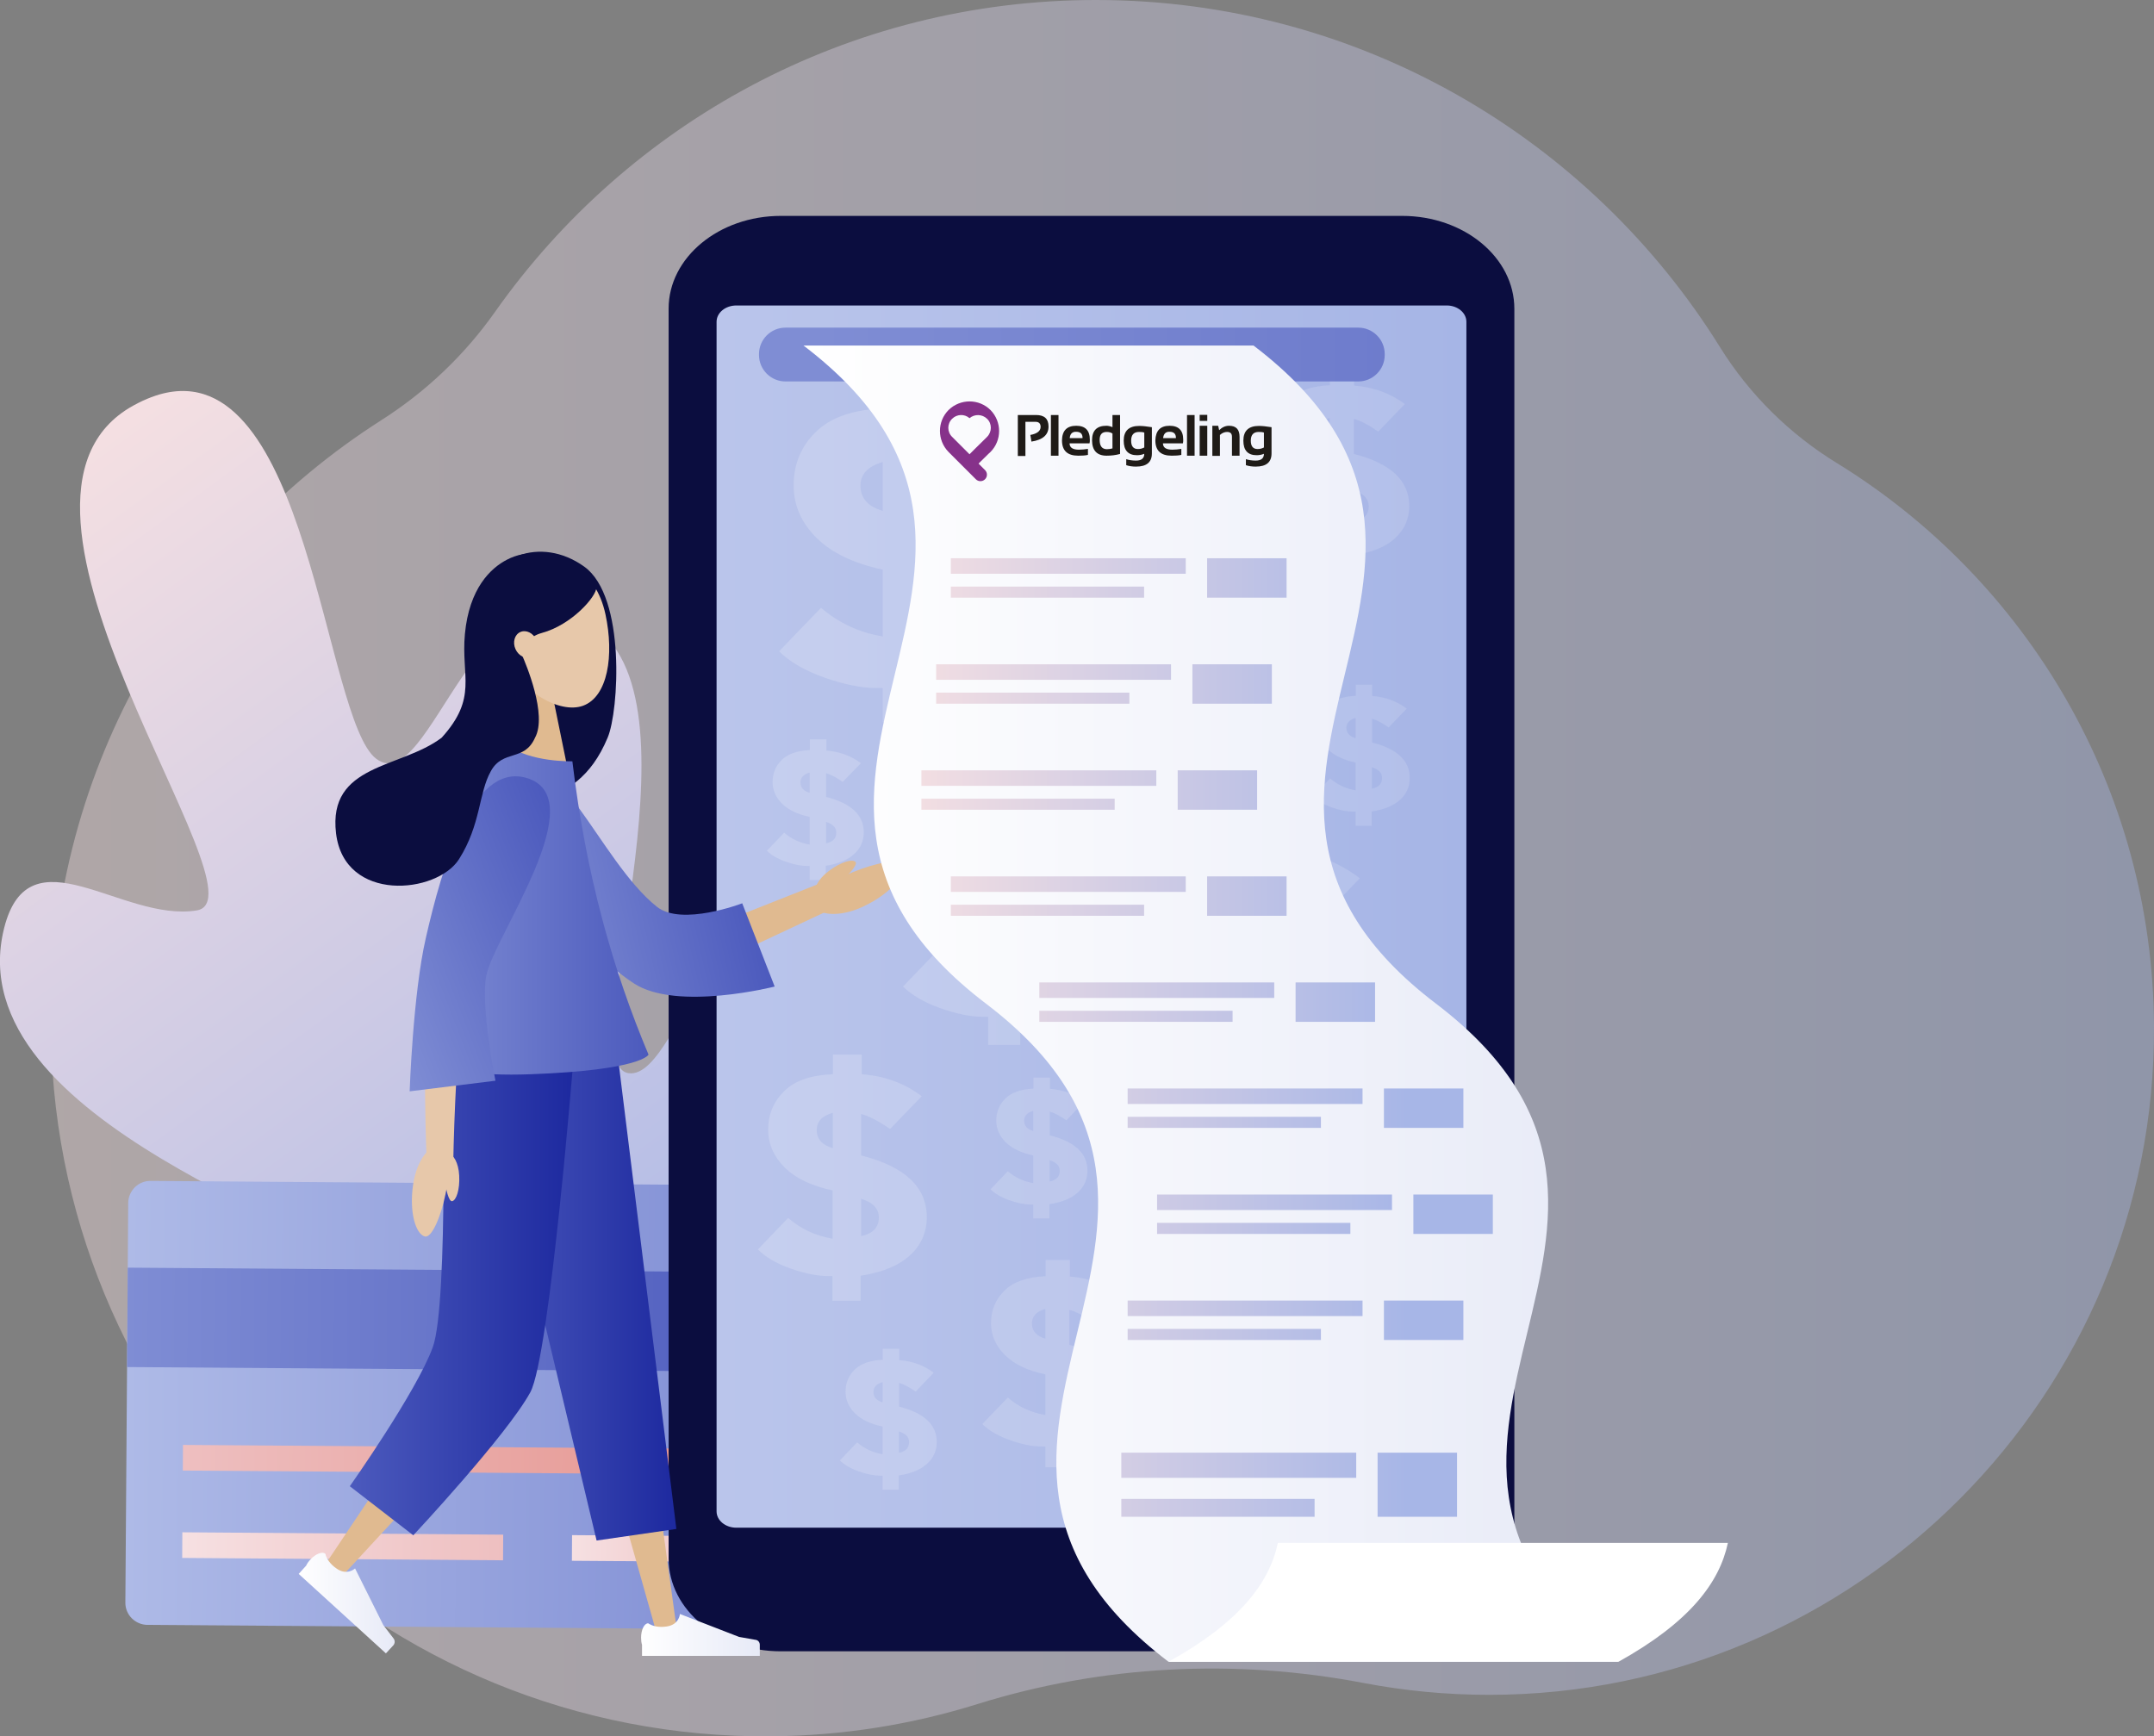 <svg version="1.1" id="_x2014_ÎÓÈ_x5F_2" xmlns="http://www.w3.org/2000/svg" x="0" y="0" viewBox="0 0 1360.8 1097" xml:space="preserve"><rect x="0" y="0" width="1360.8" height="1097" fill="#808080" stroke="none"/><style>.st7{fill:#0b0d3f}.st9{opacity:.19}.st23{fill:#e0ba90}.st24{fill:#e7c8aa}</style><linearGradient id="SVGID_1_" gradientUnits="userSpaceOnUse" x1="32.137" y1="548.487" x2="1360.833" y2="548.487"><stop offset="0" stop-color="#f6e0e2"/><stop offset="1" stop-color="#a7b6e7"/></linearGradient><path d="M1160.5 292.6c-30-18.4-55.4-43.5-73.9-73.3C1004.7 87.6 858.7 0 692.3 0 535.4 0 396.7 77.9 312.7 197.1c-19.2 27.2-43.6 50.4-71.7 68.3C113.3 346.8 29.4 490.7 32.2 654c4.3 247.1 208.2 445.3 455.2 443 45.3-.4 89-7.5 130.2-20.4 78.9-24.6 162.6-28.8 243.8-13.3 25.7 4.9 52.2 7.5 79.4 7.5 232.4 0 421.3-190.1 420-422.5-.8-150.5-80.8-282.2-200.3-355.7z" opacity=".4" fill="url(#SVGID_1_)"/><linearGradient id="SVGID_2_" gradientUnits="userSpaceOnUse" x1="2.395" y1="299.198" x2="459.591" y2="925.726"><stop offset="0" stop-color="#f6e0e2"/><stop offset="1" stop-color="#a7b6e7"/></linearGradient><path d="M2.6 586.4c-31 123.9 222.4 192.4 221.3 216.8-1.1 24.4-131.4 3.6-107.2 70.6 22.4 62.1 225.5 93 376.9 28.4 4.4-1.9 116.3-182.1 42.4-292.3C462.1 499.7 432.7 684 396.9 678s50.6-230.6-21.1-281.7c-74.3-52.9-103.4 109.3-138.1 83.1-33-24.8-42.8-257.1-136.9-230.2-3.4 1-6.9 2.3-10.6 4-1.9.9-3.9 1.9-5.9 3-109.6 60.3 87 311.2 40 319-47.1 7.7-105.9-51.5-121.7 11.2z" fill="url(#SVGID_2_)"/><linearGradient id="SVGID_3_" gradientUnits="userSpaceOnUse" x1="236.528" y1="837.064" x2="664.99" y2="837.064" gradientTransform="matrix(1 .007 -.007 1 -150.335 47.478)"><stop offset="0" stop-color="#aebae7"/><stop offset=".972" stop-color="#7f8dd4"/></linearGradient><path d="M495.6 749l-400.5-2.9c-7.7-.1-14 6.2-14.1 13.9l-1.8 252.5c-.1 7.7 6.2 14 13.9 14.1l400.5 2.9c7.7.1 14-6.2 14.1-13.9l1.8-252.5c0-7.7-6.2-14-13.9-14.1z" fill="url(#SVGID_3_)"/><linearGradient id="SVGID_4_" gradientUnits="userSpaceOnUse" x1="236.529" y1="783.059" x2="664.986" y2="783.059" gradientTransform="matrix(1 .007 -.007 1 -150.335 47.478)"><stop offset="0" stop-color="#7f8dd4"/><stop offset="1" stop-color="#4c5abd"/></linearGradient><path fill="url(#SVGID_4_)" d="M80.7 800.9l428.5 3.1-.5 62.8-428.4-3.1z"/><linearGradient id="SVGID_5_" gradientUnits="userSpaceOnUse" x1="518.463" y1="926.739" x2="629.293" y2="926.739" gradientTransform="matrix(1 .007 -.007 1 -150.335 47.478)"><stop offset="0" stop-color="#f6e0e2"/><stop offset="1" stop-color="#eebfc0"/></linearGradient><path fill="url(#SVGID_5_)" d="M361.4 969.9l110.9.8-.2 16.2-110.8-.8z"/><linearGradient id="SVGID_6_" gradientUnits="userSpaceOnUse" x1="272.229" y1="926.744" x2="474.93" y2="926.744" gradientTransform="matrix(1 .007 -.007 1 -150.335 47.478)"><stop offset="0" stop-color="#f6e0e2"/><stop offset="1" stop-color="#eebfc0"/></linearGradient><path fill="url(#SVGID_6_)" d="M115.2 968.1l202.7 1.5-.1 16.2-202.7-1.5z"/><linearGradient id="SVGID_7_" gradientUnits="userSpaceOnUse" x1="272.228" y1="871.504" x2="629.292" y2="871.504" gradientTransform="matrix(1 .007 -.007 1 -150.335 47.478)"><stop offset="0" stop-color="#eebfc0"/><stop offset="1" stop-color="#e5938d"/></linearGradient><path fill="url(#SVGID_7_)" d="M115.6 912.9l357.1 2.6-.2 16.2-357-2.6z"/><path class="st7" d="M885.8 136.4H493.3c-39.1 0-70.9 26.3-70.9 58.6v789.7c0 32.4 31.7 58.6 70.9 58.6h392.5c39.1 0 70.9-26.3 70.9-58.6V195.1c0-32.4-31.7-58.7-70.9-58.7z"/><linearGradient id="SVGID_8_" gradientUnits="userSpaceOnUse" x1="926.427" y1="579.087" x2="452.69" y2="579.087"><stop offset="0" stop-color="#a6b5e6"/><stop offset="1" stop-color="#bac5eb"/></linearGradient><path d="M926.4 203.3v751.6c0 5.7-5.6 10.3-12.5 10.3H465.2c-6.9 0-12.5-4.6-12.5-10.3V203.3c0-5.7 5.6-10.3 12.5-10.3H914c6.8 0 12.4 4.6 12.4 10.3z" fill="url(#SVGID_8_)"/><g class="st9"><linearGradient id="SVGID_9_" gradientUnits="userSpaceOnUse" x1="505.982" y1="348.676" x2="908.38" y2="348.676"><stop offset="0" stop-color="#fff"/><stop offset="1" stop-color="#e7eaf7"/></linearGradient><path d="M558 241h25.1v17.2c20.3 1.6 37.8 8 52.6 19.2L608 306.1c-10.1-7-18.5-11.4-25.4-13.2v36.3c38.4 9.7 57.6 27.7 57.6 54 0 13.2-4.9 24.4-14.7 33.4-9.8 9-24.2 15-43.2 17.8v21.9h-24.6v-21.6h-4.1c-9.3 0-20.1-2.2-32.5-6.5-12.4-4.4-22-9.9-28.9-16.7l26.5-27.5c11.2 9.6 24.2 15.7 39 18.1v-42.2c-18.3-3.9-32.3-10.6-41.9-20.1-9.6-9.6-14.4-20.6-14.4-33.2 0-13.3 4.7-24.6 14-33.7 9.3-9.2 23.6-14.1 42.7-14.9v-17zm-.3 81.8v-30.9c-9.4 2.7-14.1 7.7-14.1 15 0 7.8 4.7 13.1 14.1 15.9zm24.9 44.5V400c10.4-2.2 15.6-7.6 15.6-16.2 0-7.9-5.2-13.4-15.6-16.5z" fill="url(#SVGID_9_)"/></g><g class="st9"><linearGradient id="SVGID_10_" gradientUnits="userSpaceOnUse" x1="503.363" y1="626.148" x2="905.761" y2="626.148"><stop offset="0" stop-color="#fff"/><stop offset="1" stop-color="#e7eaf7"/></linearGradient><path d="M781.4 518.5h25.1v17.2c20.3 1.6 37.8 8 52.6 19.2l-27.7 28.7c-10.1-7-18.5-11.4-25.4-13.2v36.3c38.4 9.7 57.6 27.7 57.6 54 0 13.2-4.9 24.4-14.7 33.4-9.8 9-24.2 15-43.2 17.8v21.9h-24.6v-21.6H777c-9.3 0-20.1-2.2-32.5-6.5-12.4-4.4-22-9.9-28.9-16.7l26.5-27.5c11.2 9.6 24.2 15.7 39 18.1v-42.2c-18.3-3.9-32.3-10.6-41.9-20.1-9.6-9.6-14.4-20.6-14.4-33.2 0-13.3 4.7-24.6 14-33.7 9.3-9.2 23.6-14.1 42.7-14.9v-17zm-.3 81.8v-30.9c-9.4 2.7-14.1 7.7-14.1 15 0 7.8 4.7 13.1 14.1 15.9zm24.9 44.4v32.7c10.4-2.2 15.6-7.6 15.6-16.2 0-7.9-5.2-13.4-15.6-16.5z" fill="url(#SVGID_10_)"/></g><g class="st9"><linearGradient id="SVGID_11_" gradientUnits="userSpaceOnUse" x1="503.363" y1="511.612" x2="905.761" y2="511.612"><stop offset="0" stop-color="#fff"/><stop offset="1" stop-color="#e7eaf7"/></linearGradient><path d="M511.7 467.1h10.4v7.1c8.4.7 15.6 3.3 21.8 8L532.4 494c-4.2-2.9-7.7-4.7-10.5-5.5v15c15.9 4 23.8 11.5 23.8 22.3 0 5.5-2 10.1-6.1 13.8-4 3.7-10 6.2-17.9 7.4v9h-10.2v-8.9h-1.7c-3.8 0-8.3-.9-13.4-2.7-5.1-1.8-9.1-4.1-11.9-6.9l10.9-11.4c4.6 4 10 6.5 16.1 7.5v-17.5c-7.6-1.6-13.4-4.4-17.4-8.3-4-4-6-8.5-6-13.7 0-5.5 1.9-10.2 5.8-14 3.9-3.8 9.7-5.8 17.7-6.2v-6.8zm-.2 33.8v-12.8c-3.9 1.1-5.8 3.2-5.8 6.2 0 3.3 2 5.5 5.8 6.6zm10.4 18.4v13.5c4.3-.9 6.4-3.1 6.4-6.7 0-3.2-2.1-5.5-6.4-6.8z" fill="url(#SVGID_11_)"/></g><g class="st9"><linearGradient id="SVGID_12_" gradientUnits="userSpaceOnUse" x1="503.363" y1="477.096" x2="905.761" y2="477.096"><stop offset="0" stop-color="#fff"/><stop offset="1" stop-color="#e7eaf7"/></linearGradient><path d="M856.5 432.6h10.4v7.1c8.4.7 15.6 3.3 21.8 8l-11.4 11.9c-4.2-2.9-7.7-4.7-10.5-5.5v15c15.9 4 23.8 11.5 23.8 22.4 0 5.5-2 10.1-6.1 13.8-4 3.7-10 6.2-17.9 7.4v9h-10.2v-8.9h-1.7c-3.8 0-8.3-.9-13.4-2.7-5.1-1.8-9.1-4.1-11.9-6.9l10.9-11.4c4.6 4 10 6.5 16.1 7.5v-17.5c-7.6-1.6-13.4-4.4-17.4-8.3-4-4-6-8.5-6-13.7 0-5.5 1.9-10.2 5.8-14 3.9-3.8 9.7-5.8 17.7-6.2v-7zm-.1 33.8v-12.8c-3.9 1.1-5.8 3.2-5.8 6.2 0 3.2 1.9 5.4 5.8 6.6zm10.3 18.4v13.5c4.3-.9 6.4-3.1 6.4-6.7.1-3.3-2.1-5.5-6.4-6.8z" fill="url(#SVGID_12_)"/></g><g class="st9"><linearGradient id="SVGID_13_" gradientUnits="userSpaceOnUse" x1="488.251" y1="896.702" x2="890.649" y2="896.702"><stop offset="0" stop-color="#fff"/><stop offset="1" stop-color="#e7eaf7"/></linearGradient><path d="M557.7 852.2h10.4v7.1c8.4.7 15.6 3.3 21.8 8l-11.4 11.9c-4.2-2.9-7.7-4.7-10.5-5.5v15c15.9 4 23.8 11.5 23.8 22.3 0 5.5-2 10.1-6.1 13.8-4 3.7-10 6.2-17.9 7.4v9h-10.2v-8.9h-1.7c-3.8 0-8.3-.9-13.4-2.7-5.1-1.8-9.1-4.1-11.9-6.9l10.9-11.4c4.6 4 10 6.5 16.1 7.5v-17.5c-7.6-1.6-13.4-4.4-17.4-8.3-4-4-6-8.5-6-13.7 0-5.5 1.9-10.2 5.8-14 3.9-3.8 9.7-5.8 17.7-6.2v-6.9zm-.1 33.8v-12.8c-3.9 1.1-5.8 3.2-5.8 6.2 0 3.3 1.9 5.5 5.8 6.6zm10.3 18.4v13.5c4.3-.9 6.4-3.1 6.4-6.7 0-3.3-2.1-5.5-6.4-6.8z" fill="url(#SVGID_13_)"/></g><g class="st9"><linearGradient id="SVGID_14_" gradientUnits="userSpaceOnUse" x1="503.363" y1="725.352" x2="905.761" y2="725.352"><stop offset="0" stop-color="#fff"/><stop offset="1" stop-color="#e7eaf7"/></linearGradient><path d="M652.9 680.8h10.4v7.1c8.4.7 15.6 3.3 21.8 8l-11.4 11.9c-4.2-2.9-7.7-4.7-10.5-5.5v15c15.9 4 23.8 11.5 23.8 22.3 0 5.5-2 10.1-6.1 13.8-4 3.7-10 6.2-17.9 7.4v9h-10.2V761h-1.7c-3.8 0-8.3-.9-13.4-2.7-5.1-1.8-9.1-4.1-11.9-6.9l10.9-11.4c4.6 4 10 6.5 16.1 7.5V730c-7.6-1.6-13.4-4.4-17.4-8.3-4-4-6-8.5-6-13.7 0-5.5 1.9-10.2 5.8-14 3.9-3.8 9.7-5.8 17.7-6.2v-7zm-.1 33.8v-12.8c-3.9 1.1-5.8 3.2-5.8 6.2 0 3.3 1.9 5.5 5.8 6.6zm10.3 18.4v13.5c4.3-.9 6.4-3.1 6.4-6.7 0-3.2-2.1-5.5-6.4-6.8z" fill="url(#SVGID_14_)"/></g><g class="st9"><linearGradient id="SVGID_15_" gradientUnits="userSpaceOnUse" x1="503.363" y1="254.087" x2="905.761" y2="254.087"><stop offset="0" stop-color="#fff"/><stop offset="1" stop-color="#e7eaf7"/></linearGradient><path d="M724.2 209.5h10.4v7.1c8.4.7 15.6 3.3 21.8 8L745 236.5c-4.2-2.9-7.7-4.7-10.5-5.5v15c15.9 4 23.8 11.5 23.8 22.3 0 5.5-2 10.1-6.1 13.8-4 3.7-10 6.2-17.9 7.4v9h-10.2v-8.9h-1.7c-3.8 0-8.3-.9-13.4-2.7-5.1-1.8-9.1-4.1-11.9-6.9l10.9-11.4c4.6 4 10 6.5 16.1 7.5v-17.5c-7.6-1.6-13.4-4.4-17.4-8.3-4-4-6-8.5-6-13.7 0-5.5 1.9-10.2 5.8-14 3.9-3.8 9.7-5.8 17.7-6.2v-6.9zm-.1 33.9v-12.8c-3.9 1.1-5.8 3.2-5.8 6.2 0 3.2 1.9 5.4 5.8 6.6zm10.3 18.4v13.5c4.3-.9 6.4-3.1 6.4-6.7 0-3.3-2.1-5.5-6.4-6.8z" fill="url(#SVGID_15_)"/></g><g class="st9"><linearGradient id="SVGID_16_" gradientUnits="userSpaceOnUse" x1="503.363" y1="571.63" x2="905.761" y2="571.63"><stop offset="0" stop-color="#fff"/><stop offset="1" stop-color="#e7eaf7"/></linearGradient><path d="M624.5 483.2h20.6v14.1c16.6 1.3 31 6.6 43.2 15.8l-22.7 23.5c-8.3-5.8-15.2-9.4-20.9-10.8v29.8c31.5 8 47.3 22.8 47.3 44.4 0 10.9-4 20-12 27.5-8 7.4-19.9 12.3-35.5 14.7v18h-20.2v-17.8h-3.4c-7.6 0-16.5-1.8-26.7-5.4-10.2-3.6-18.1-8.2-23.7-13.7l21.7-22.6c9.2 7.9 19.9 12.9 32 14.9v-34.7c-15.1-3.2-26.6-8.7-34.5-16.5-7.9-7.8-11.9-16.9-11.9-27.3 0-10.9 3.8-20.2 11.5-27.7s19.4-11.6 35.1-12.2v-14zm-.2 67.2V525c-7.7 2.2-11.5 6.3-11.5 12.3-.1 6.4 3.8 10.8 11.5 13.1zm20.5 36.5v26.8c8.5-1.8 12.8-6.2 12.8-13.3 0-6.4-4.3-10.9-12.8-13.5z" fill="url(#SVGID_16_)"/></g><g class="st9"><linearGradient id="SVGID_17_" gradientUnits="userSpaceOnUse" x1="471.018" y1="853.68" x2="873.416" y2="853.68"><stop offset="0" stop-color="#fff"/><stop offset="1" stop-color="#e7eaf7"/></linearGradient><path d="M806.1 765.2h20.6v14.1c16.6 1.3 31 6.6 43.2 15.8l-22.7 23.5c-8.3-5.8-15.2-9.4-20.9-10.8v29.8c31.5 8 47.3 22.8 47.3 44.4 0 10.9-4 20-12 27.5-8 7.4-19.9 12.3-35.5 14.7v18h-20.2v-17.8h-3.4c-7.6 0-16.5-1.8-26.7-5.4-10.2-3.6-18.1-8.2-23.7-13.7l21.7-22.6c9.2 7.9 19.9 12.9 32 14.9v-34.7c-15.1-3.2-26.6-8.7-34.5-16.5-7.9-7.8-11.9-16.9-11.9-27.3 0-10.9 3.8-20.2 11.5-27.7s19.4-11.6 35.1-12.2v-14zm-.2 67.2V807c-7.7 2.2-11.5 6.3-11.5 12.3-.1 6.5 3.8 10.8 11.5 13.1zm20.5 36.6v26.8c8.5-1.8 12.8-6.2 12.8-13.3-.1-6.5-4.3-11-12.8-13.5z" fill="url(#SVGID_17_)"/></g><g class="st9"><linearGradient id="SVGID_18_" gradientUnits="userSpaceOnUse" x1="503.363" y1="744.025" x2="905.761" y2="744.025"><stop offset="0" stop-color="#fff"/><stop offset="1" stop-color="#e7eaf7"/></linearGradient><path d="M526.3 666.3h18.1v12.4c14.6 1.1 27.3 5.8 37.9 13.9l-20 20.7c-7.3-5.1-13.4-8.2-18.3-9.5V730c27.7 7 41.5 20 41.5 39 0 9.5-3.5 17.6-10.6 24.1s-17.4 10.8-31.2 12.9v15.8h-17.8v-15.6H523c-6.7 0-14.5-1.6-23.4-4.7-8.9-3.1-15.9-7.2-20.8-12.1l19.1-19.9c8.1 7 17.4 11.3 28.1 13.1v-30.5c-13.2-2.8-23.3-7.6-30.3-14.5-6.9-6.9-10.4-14.9-10.4-23.9 0-9.6 3.4-17.7 10.1-24.3 6.7-6.6 17-10.2 30.8-10.7v-12.4zm-.2 59.1v-22.3c-6.8 1.9-10.1 5.5-10.1 10.8-.1 5.6 3.3 9.5 10.1 11.5zm17.9 32V781c7.5-1.6 11.2-5.5 11.2-11.7.1-5.7-3.7-9.6-11.2-11.9z" fill="url(#SVGID_18_)"/></g><g class="st9"><linearGradient id="SVGID_19_" gradientUnits="userSpaceOnUse" x1="460.619" y1="861.529" x2="863.017" y2="861.529"><stop offset="0" stop-color="#fff"/><stop offset="1" stop-color="#e7eaf7"/></linearGradient><path d="M660.6 796h15.3v10.5c12.3 1 23 4.9 32 11.7L691 835.6c-6.1-4.3-11.3-7-15.4-8v22.1c23.3 5.9 35 16.9 35 32.9 0 8.1-3 14.8-8.9 20.3s-14.7 9.1-26.3 10.8V927h-15v-13.1H658c-5.6 0-12.2-1.3-19.8-4-7.5-2.6-13.4-6-17.6-10.2l16.1-16.7c6.8 5.9 14.7 9.5 23.7 11v-25.7c-11.2-2.3-19.7-6.4-25.5-12.2-5.9-5.8-8.8-12.5-8.8-20.2 0-8.1 2.8-14.9 8.5-20.5s14.3-8.6 26-9.1V796zm-.2 49.8V827c-5.7 1.6-8.5 4.7-8.5 9.1 0 4.8 2.8 8 8.5 9.7zm15.2 27v19.9c6.3-1.3 9.5-4.6 9.5-9.9 0-4.7-3.2-8.1-9.5-10z" fill="url(#SVGID_19_)"/></g><g class="st9"><linearGradient id="SVGID_20_" gradientUnits="userSpaceOnUse" x1="503.364" y1="298.632" x2="905.761" y2="298.632"><stop offset="0" stop-color="#fff"/><stop offset="1" stop-color="#e7eaf7"/></linearGradient><path d="M840.2 233.1h15.3v10.5c12.3 1 23 4.9 32 11.7l-16.8 17.4c-6.1-4.3-11.3-7-15.4-8v22.1c23.3 5.9 35 16.9 35 32.9 0 8.1-3 14.8-8.9 20.3s-14.7 9.1-26.3 10.8v13.3h-15V351h-2.5c-5.6 0-12.2-1.3-19.8-4-7.5-2.6-13.4-6-17.6-10.2l16.1-16.7c6.8 5.9 14.7 9.5 23.7 11v-25.7c-11.2-2.3-19.7-6.4-25.5-12.2-5.9-5.8-8.8-12.5-8.8-20.2 0-8.1 2.8-14.9 8.5-20.5s14.3-8.6 26-9.1v-10.3zm-.2 49.8v-18.8c-5.7 1.6-8.5 4.7-8.5 9.1 0 4.8 2.8 8 8.5 9.7zm15.2 27v19.9c6.3-1.3 9.5-4.6 9.5-9.9 0-4.7-3.2-8.1-9.5-10z" fill="url(#SVGID_20_)"/></g><g class="st9"><linearGradient id="SVGID_21_" gradientUnits="userSpaceOnUse" x1="503.363" y1="420.09" x2="905.761" y2="420.09"><stop offset="0" stop-color="#fff"/><stop offset="1" stop-color="#e7eaf7"/></linearGradient><path d="M717.4 348.7H734v11.4c13.4 1.1 25.1 5.3 34.9 12.7l-18.3 19c-6.7-4.7-12.3-7.6-16.8-8.7v24.1c25.5 6.4 38.2 18.4 38.2 35.8 0 8.8-3.2 16.2-9.7 22.2-6.5 6-16 9.9-28.7 11.8v14.5h-16.3v-14.3h-2.7c-6.1 0-13.3-1.4-21.6-4.3-8.2-2.9-14.6-6.6-19.1-11.1l17.5-18.2c7.4 6.4 16 10.4 25.9 12v-28c-12.2-2.6-21.4-7-27.8-13.3-6.4-6.3-9.6-13.7-9.6-22 0-8.8 3.1-16.3 9.3-22.4 6.2-6.1 15.6-9.4 28.3-9.9v-11.3zm-.2 54.2v-20.5c-6.2 1.8-9.3 5.1-9.3 9.9 0 5.3 3.1 8.8 9.3 10.6zm16.5 29.5v21.7c6.9-1.4 10.3-5 10.3-10.7.1-5.3-3.4-8.9-10.3-11z" fill="url(#SVGID_21_)"/></g><path class="st23" d="M346.2 489.6l82.1 113.8-14.7-3.9 94.4-37.4 8.6-3.4 7.1 16.4-8.3 3.9-91.9 43.1c-5.1 2.4-11 .8-14.3-3.4l-.4-.5-87.2-110-9.6-12.1 25.2-19.1 9 12.6z"/><path class="st23" d="M570.3 546.6c2.1 6-7.6 17.9-24.6 26-15.7 7.5-29.1 5.4-31.7-.4-6-13 53-34.8 56.3-25.6z"/><path class="st23" d="M540.5 544.6c-1.9-2.1-9.3-.1-16.9 5.7-7.1 5.3-9.7 11.5-8 13.8 3.8 5 27.8-16.3 24.9-19.5z"/><path class="st7" d="M369.1 358c-27.7-19.9-61-6.3-65.5 22.3-5.8 37.2 1.5 67.2-7.7 91.8-14.3 38.3-10.4 75.8-10.4 75.8 37.8-51.5 76.8-30.2 98.4-81.9 7-16.5 11.7-89-14.8-108z"/><path class="st23" d="M358.1 483.3H325v-63.2h20.2z"/><path class="st24" d="M382.5 388.1c5.6 26 1.5 52.1-14.2 57.8-14.7 5.3-40.2-8.8-51.9-34.4-12.3-27-6.3-47.2 15.5-54.7 23.1-8.1 44.4 2.8 50.6 31.3z"/><path class="st23" d="M426.3 1020.4l-22.2-161-23.4-160.7-4.3-29.1-61.2 13.2 8.1 28.2 44.9 156.1 44.2 156.2 1.9 6.9 13-2.7z"/><path class="st23" d="M291.9 669.6l-1 29.4-5.9 170.8-74.6 111.3-4 5.9 10.3 8.2 4.9-5.3L317 886.7c1.7-1.9 2.9-4.2 3.4-6.9l.4-2.5 28.6-172.5 4.8-29-62.3-6.2z"/><linearGradient id="SVGID_22_" gradientUnits="userSpaceOnUse" x1="-3736.326" y1="818.727" x2="-3612.174" y2="818.727" gradientTransform="translate(4039.512)"><stop offset="0" stop-color="#4c5abd"/><stop offset="1" stop-color="#1d299f"/></linearGradient><path fill="url(#SVGID_22_)" d="M303.2 664.1h86.7L427.3 966l-50.4 7.3z"/><linearGradient id="SVGID_23_" gradientUnits="userSpaceOnUse" x1="-3818.508" y1="817.079" x2="-3676.801" y2="817.079" gradientTransform="translate(4039.512)"><stop offset="0" stop-color="#4c5abd"/><stop offset="1" stop-color="#1d299f"/></linearGradient><path d="M279.4 664.1h83.3S347.4 857 335 879.7c-14.9 27.2-73.9 90.3-73.9 90.3L221 939s42.2-59.8 52.4-87.8c10.2-28 6-187.1 6-187.1z" fill="url(#SVGID_23_)"/><linearGradient id="SVGID_24_" gradientUnits="userSpaceOnUse" x1="-3952.706" y1="-660.771" x2="-3808.76" y2="-660.771" gradientTransform="rotate(-12.645 3750.298 -19372.563)"><stop offset="0" stop-color="#7f8dd4"/><stop offset="1" stop-color="#4c5abd"/></linearGradient><path d="M468.9 570.7l20.5 52.6s-61.6 15.7-88.8-1.9c-38.2-24.6-104.3-108.2-78.7-132.3 28.5-26.7 56.5 54.7 93.1 83.8 15.7 12.5 53.9-2.2 53.9-2.2z" fill="url(#SVGID_24_)"/><path d="M324.2 478s17.8 15.6 35.7 5.2c0 0 6.1 65.1 14.1 91.7 8 26.6 28.7 94.2 28.7 94.2l-126.9 2.2c-3.5-59.5 18.9-127 48.4-193.3z" fill="#96d1f1"/><path class="st24" d="M337 520.8c-8.3 15.5-16.3 31.7-23.7 47.8-3.7 8.1-7.1 16.2-10.3 24.4-3.2 8.1-6 16.4-8 24.3-.5 2-.9 3.9-1.2 5.8l-1 6.4c-.6 4.3-1.1 8.7-1.6 13.1-.9 8.8-1.6 17.7-2.2 26.7-1.1 17.9-1.9 36-2.4 53.9l-.2 8.7-16.9.1-.3-8.7c-.6-18.3-.8-36.5-.7-54.8.1-9.2.3-18.3.7-27.6.2-4.6.5-9.3.9-14l.7-7.1c.3-2.5.7-5.1 1.2-7.6 1.9-9.8 4.6-18.8 7.5-27.7 2.9-8.9 6.2-17.6 9.5-26.2 6.8-17.2 14-34 22-50.8l6.2-13.2 26.6 13.6-6.8 12.9z"/><linearGradient id="SVGID_25_" gradientUnits="userSpaceOnUse" x1="-3770.824" y1="574.625" x2="-3629.848" y2="574.625" gradientTransform="translate(4039.512)"><stop offset="0" stop-color="#7f8dd4"/><stop offset="1" stop-color="#4c5abd"/></linearGradient><path d="M319.7 470.4s-61.9 92.6-49.3 191.5c0 0-5.3 19.4 65 16.8 70.3-2.6 74.3-12.4 74.3-12.4-22.3-53-39.5-113.1-48.1-185.3-.1-.1-26.3.9-41.9-10.6z" fill="url(#SVGID_25_)"/><linearGradient id="SVGID_26_" gradientUnits="userSpaceOnUse" x1="-4117.813" y1="-1452.067" x2="-3969.525" y2="-1452.067" gradientTransform="rotate(-21.089 3621.816 -12100.402)"><stop offset="0" stop-color="#7f8dd4"/><stop offset="1" stop-color="#4c5abd"/></linearGradient><path d="M313 682.8l-54.2 6.7s2.1-61.6 10.2-96.8c10.1-44.3 28.9-110.4 62.9-101.4 44.4 11.8-20 100.7-24.7 125.1-3.7 19.7 5.8 66.4 5.8 66.4z" fill="url(#SVGID_26_)"/><path class="st24" d="M268.4 781.2c-5.8-1.5-10-15.4-7.4-32.9 2.4-16.2 11.1-25.5 17-24.5 13.3 2.2-.7 59.6-9.6 57.4z"/><path class="st24" d="M285.6 758.9c2.6-.4 5-7.2 4.5-16.2-.4-8.3-3.9-13.6-6.5-13.5-5.9.4-2 30.3 2 29.7z"/><linearGradient id="SVGID_27_" gradientUnits="userSpaceOnUse" x1="404.906" y1="1032.956" x2="480.018" y2="1032.956"><stop offset="0" stop-color="#fff"/><stop offset="1" stop-color="#e7eaf7"/></linearGradient><path d="M477.1 1036l-10.2-1.8-37.4-14.5v.3s-.5 6.4-8.2 7.6c-5.7.9-9.4-.6-11-1.5-.4-.3-.7-.5-.8-.5-2.5 0-4.5 4.1-4.5 9.1 0 1.7.2 3.2.6 4.5v7H480v-7.1c0-1.6-1.2-3-2.9-3.1z" fill="url(#SVGID_27_)"/><linearGradient id="SVGID_28_" gradientUnits="userSpaceOnUse" x1="188.668" y1="1012.843" x2="249.362" y2="1012.843"><stop offset="0" stop-color="#fff"/><stop offset="1" stop-color="#e7eaf7"/></linearGradient><path d="M248.5 1035l-6.3-8.2-17.9-35.9-.2.2s-4.7 4.4-11.2.1c-4.8-3.2-6.5-6.8-7.1-8.5 0-.5-.1-.9-.3-1-1.8-1.7-6.1 0-9.5 3.7-1.1 1.2-2 2.5-2.6 3.8l-4.7 5.2 55.1 50.2 4.8-5.2c1-1.3 1-3.1-.1-4.4z" fill="url(#SVGID_28_)"/><path class="st7" d="M339.4 349.6c-7.5 0-12.7.7-19.1 4-10.3 5.3-23.9 18.1-26.6 47-2.5 26.9 8.3 40.1-14.7 65.5-25.9 19.6-72 16.3-66.7 60.4 5.3 44.1 63.8 38.3 77.7 16.3 13.9-22 12.3-41.7 20.1-55.6 7.7-13.9 21.1-5.8 27.9-21.1 7.9-14.4-5.8-46.8-8.3-52.4 1.6-5.4 3.8-11.4 12.6-13.8 18.9-5.1 34.5-23 34.5-28.8-.1-5.6-17.3-21.5-37.4-21.5z"/><ellipse transform="rotate(-24.147 332.136 407.106)" class="st24" cx="332.2" cy="407.2" rx="7.2" ry="8.6"/><linearGradient id="SVGID_29_" gradientUnits="userSpaceOnUse" x1="516.304" y1="223.948" x2="1591.299" y2="223.948"><stop offset="0" stop-color="#7f8dd4"/><stop offset="1" stop-color="#4c5abd"/></linearGradient><path d="M858.1 241H496.2c-9.2 0-16.7-7.5-16.7-16.7v-.6c0-9.2 7.5-16.7 16.7-16.7h361.9c9.2 0 16.7 7.5 16.7 16.7v.6c0 9.2-7.5 16.7-16.7 16.7z" fill="url(#SVGID_29_)"/><linearGradient id="SVGID_30_" gradientUnits="userSpaceOnUse" x1="507.639" y1="634.055" x2="1022.487" y2="634.055"><stop offset="0" stop-color="#fff"/><stop offset="1" stop-color="#e7eaf7"/></linearGradient><path d="M907.2 634.1c-182.3-138.6 67-277.2-115.3-415.8H507.6c182.3 138.6-67 277.2 115.3 415.8 182.3 138.6-67 277.2 115.3 415.8h284.3c-182.3-138.6 67-277.2-115.3-415.8z" fill="url(#SVGID_30_)"/><path d="M807.3 974.8h284.3c-5.3 25-24 50-69.1 75.1H738.2c45.1-25 63.8-50 69.1-75.1z" fill="#fff"/><linearGradient id="SVGID_31_" gradientUnits="userSpaceOnUse" x1="565.365" y1="357.613" x2="888.685" y2="357.613"><stop offset="0" stop-color="#f6e0e2"/><stop offset="1" stop-color="#a7b6e7"/></linearGradient><path fill="url(#SVGID_31_)" d="M600.7 352.7h148.4v9.8H600.7z"/><linearGradient id="SVGID_32_" gradientUnits="userSpaceOnUse" x1="565.365" y1="365.174" x2="888.685" y2="365.174"><stop offset="0" stop-color="#f6e0e2"/><stop offset="1" stop-color="#a7b6e7"/></linearGradient><path fill="url(#SVGID_32_)" d="M762.6 352.7h50.2v24.9h-50.2z"/><linearGradient id="SVGID_33_" gradientUnits="userSpaceOnUse" x1="565.365" y1="374.13" x2="888.685" y2="374.13"><stop offset="0" stop-color="#f6e0e2"/><stop offset="1" stop-color="#a7b6e7"/></linearGradient><path fill="url(#SVGID_33_)" d="M600.7 370.6h122.1v7H600.7z"/><linearGradient id="SVGID_34_" gradientUnits="userSpaceOnUse" x1="565.365" y1="424.61" x2="888.685" y2="424.61"><stop offset="0" stop-color="#f6e0e2"/><stop offset="1" stop-color="#a7b6e7"/></linearGradient><path fill="url(#SVGID_34_)" d="M591.4 419.7h148.4v9.8H591.4z"/><linearGradient id="SVGID_35_" gradientUnits="userSpaceOnUse" x1="565.365" y1="432.17" x2="888.686" y2="432.17"><stop offset="0" stop-color="#f6e0e2"/><stop offset="1" stop-color="#a7b6e7"/></linearGradient><path fill="url(#SVGID_35_)" d="M753.3 419.7h50.2v24.9h-50.2z"/><linearGradient id="SVGID_36_" gradientUnits="userSpaceOnUse" x1="565.365" y1="441.126" x2="888.685" y2="441.126"><stop offset="0" stop-color="#f6e0e2"/><stop offset="1" stop-color="#a7b6e7"/></linearGradient><path fill="url(#SVGID_36_)" d="M591.4 437.6h122.1v7H591.4z"/><linearGradient id="SVGID_37_" gradientUnits="userSpaceOnUse" x1="565.365" y1="491.606" x2="888.685" y2="491.606"><stop offset="0" stop-color="#f6e0e2"/><stop offset="1" stop-color="#a7b6e7"/></linearGradient><path fill="url(#SVGID_37_)" d="M582.1 486.7h148.4v9.8H582.1z"/><linearGradient id="SVGID_38_" gradientUnits="userSpaceOnUse" x1="565.365" y1="499.167" x2="888.685" y2="499.167"><stop offset="0" stop-color="#f6e0e2"/><stop offset="1" stop-color="#a7b6e7"/></linearGradient><path fill="url(#SVGID_38_)" d="M744 486.7h50.2v24.9H744z"/><linearGradient id="SVGID_39_" gradientUnits="userSpaceOnUse" x1="565.365" y1="508.123" x2="888.685" y2="508.123"><stop offset="0" stop-color="#f6e0e2"/><stop offset="1" stop-color="#a7b6e7"/></linearGradient><path fill="url(#SVGID_39_)" d="M582.1 504.6h122.1v7H582.1z"/><linearGradient id="SVGID_40_" gradientUnits="userSpaceOnUse" x1="565.365" y1="558.603" x2="888.685" y2="558.603"><stop offset="0" stop-color="#f6e0e2"/><stop offset="1" stop-color="#a7b6e7"/></linearGradient><path fill="url(#SVGID_40_)" d="M600.7 553.7h148.4v9.8H600.7z"/><linearGradient id="SVGID_41_" gradientUnits="userSpaceOnUse" x1="565.365" y1="566.163" x2="888.685" y2="566.163"><stop offset="0" stop-color="#f6e0e2"/><stop offset="1" stop-color="#a7b6e7"/></linearGradient><path fill="url(#SVGID_41_)" d="M762.6 553.7h50.2v24.9h-50.2z"/><linearGradient id="SVGID_42_" gradientUnits="userSpaceOnUse" x1="565.365" y1="575.119" x2="888.685" y2="575.119"><stop offset="0" stop-color="#f6e0e2"/><stop offset="1" stop-color="#a7b6e7"/></linearGradient><path fill="url(#SVGID_42_)" d="M600.7 571.6h122.1v7H600.7z"/><linearGradient id="SVGID_43_" gradientUnits="userSpaceOnUse" x1="565.365" y1="625.599" x2="888.685" y2="625.599"><stop offset="0" stop-color="#f6e0e2"/><stop offset="1" stop-color="#a7b6e7"/></linearGradient><path fill="url(#SVGID_43_)" d="M656.6 620.7H805v9.8H656.6z"/><linearGradient id="SVGID_44_" gradientUnits="userSpaceOnUse" x1="565.365" y1="633.16" x2="888.685" y2="633.16"><stop offset="0" stop-color="#f6e0e2"/><stop offset="1" stop-color="#a7b6e7"/></linearGradient><path fill="url(#SVGID_44_)" d="M818.5 620.7h50.2v24.9h-50.2z"/><linearGradient id="SVGID_45_" gradientUnits="userSpaceOnUse" x1="565.365" y1="642.116" x2="888.685" y2="642.116"><stop offset="0" stop-color="#f6e0e2"/><stop offset="1" stop-color="#a7b6e7"/></linearGradient><path fill="url(#SVGID_45_)" d="M656.6 638.6h122.1v7H656.6z"/><linearGradient id="SVGID_46_" gradientUnits="userSpaceOnUse" x1="565.365" y1="692.596" x2="888.685" y2="692.596"><stop offset="0" stop-color="#f6e0e2"/><stop offset="1" stop-color="#a7b6e7"/></linearGradient><path fill="url(#SVGID_46_)" d="M712.4 687.7h148.4v9.8H712.4z"/><linearGradient id="SVGID_47_" gradientUnits="userSpaceOnUse" x1="565.365" y1="700.156" x2="888.686" y2="700.156"><stop offset="0" stop-color="#f6e0e2"/><stop offset="1" stop-color="#a7b6e7"/></linearGradient><path fill="url(#SVGID_47_)" d="M874.3 687.7h50.2v24.9h-50.2z"/><linearGradient id="SVGID_48_" gradientUnits="userSpaceOnUse" x1="565.365" y1="709.112" x2="888.685" y2="709.112"><stop offset="0" stop-color="#f6e0e2"/><stop offset="1" stop-color="#a7b6e7"/></linearGradient><path fill="url(#SVGID_48_)" d="M712.4 705.6h122.1v7H712.4z"/><linearGradient id="SVGID_49_" gradientUnits="userSpaceOnUse" x1="565.365" y1="759.592" x2="888.684" y2="759.592"><stop offset="0" stop-color="#f6e0e2"/><stop offset="1" stop-color="#a7b6e7"/></linearGradient><path fill="url(#SVGID_49_)" d="M731 754.7h148.4v9.8H731z"/><linearGradient id="SVGID_50_" gradientUnits="userSpaceOnUse" x1="565.365" y1="767.153" x2="888.686" y2="767.153"><stop offset="0" stop-color="#f6e0e2"/><stop offset="1" stop-color="#a7b6e7"/></linearGradient><path fill="url(#SVGID_50_)" d="M892.9 754.7h50.2v24.9h-50.2z"/><linearGradient id="SVGID_51_" gradientUnits="userSpaceOnUse" x1="565.365" y1="776.109" x2="888.685" y2="776.109"><stop offset="0" stop-color="#f6e0e2"/><stop offset="1" stop-color="#a7b6e7"/></linearGradient><path fill="url(#SVGID_51_)" d="M731 772.6h122.1v7H731z"/><linearGradient id="SVGID_52_" gradientUnits="userSpaceOnUse" x1="565.365" y1="826.589" x2="888.685" y2="826.589"><stop offset="0" stop-color="#f6e0e2"/><stop offset="1" stop-color="#a7b6e7"/></linearGradient><path fill="url(#SVGID_52_)" d="M712.4 821.7h148.4v9.8H712.4z"/><linearGradient id="SVGID_53_" gradientUnits="userSpaceOnUse" x1="565.365" y1="834.149" x2="888.686" y2="834.149"><stop offset="0" stop-color="#f6e0e2"/><stop offset="1" stop-color="#a7b6e7"/></linearGradient><path fill="url(#SVGID_53_)" d="M874.3 821.7h50.2v24.9h-50.2z"/><linearGradient id="SVGID_54_" gradientUnits="userSpaceOnUse" x1="565.365" y1="843.106" x2="888.685" y2="843.106"><stop offset="0" stop-color="#f6e0e2"/><stop offset="1" stop-color="#a7b6e7"/></linearGradient><path fill="url(#SVGID_54_)" d="M712.4 839.6h122.1v7H712.4z"/><linearGradient id="SVGID_55_" gradientUnits="userSpaceOnUse" x1="565.365" y1="925.773" x2="888.685" y2="925.773"><stop offset="0" stop-color="#f6e0e2"/><stop offset="1" stop-color="#a7b6e7"/></linearGradient><path fill="url(#SVGID_55_)" d="M708.4 917.8h148.4v15.9H708.4z"/><linearGradient id="SVGID_56_" gradientUnits="userSpaceOnUse" x1="565.365" y1="938.067" x2="888.686" y2="938.067"><stop offset="0" stop-color="#f6e0e2"/><stop offset="1" stop-color="#a7b6e7"/></linearGradient><path fill="url(#SVGID_56_)" d="M870.3 917.8h50.2v40.5h-50.2z"/><linearGradient id="SVGID_57_" gradientUnits="userSpaceOnUse" x1="565.366" y1="952.631" x2="888.685" y2="952.631"><stop offset="0" stop-color="#f6e0e2"/><stop offset="1" stop-color="#a7b6e7"/></linearGradient><path fill="url(#SVGID_57_)" d="M708.4 947h122.1v11.3H708.4z"/><path d="M609.4 295.7l7.1 7.1c1.6 1.6 4.2 1.6 5.8 0 1.6-1.6 1.6-4.2 0-5.8l-4.1-4.1 6.4-6.3c.4-.3.7-.6 1.1-1 7.3-7.3 7.3-19.1.1-26.5-7.3-7.3-19.1-7.3-26.5-.1-7.3 7.3-7.3 19.1-.1 26.5l10.2 10.2zm3.1-31.5c-3.2-2.8-8-2.6-11 .4-3.2 3.1-3.2 8.3 0 11.4l1.5 1.5 7.6 7.6 1.9 1.9 1.9-1.9.2-.2 2.1-2.1 5.4-5.3 1.5-1.5c3.1-3.1 3.2-8.3 0-11.4-3.1-3-7.9-3.1-11.1-.4" fill-rule="evenodd" clip-rule="evenodd" fill="#86328a"/><path d="M803.3 286.5c0 5.5-3.3 8.3-10 8.3-2.3 0-4.4-.3-6.2-.9v-3.8c1.8.6 3.9.9 6.2.9 3.4 0 5.2-1.4 5.2-4.3-1.4.6-2.9.9-4.6.9-5.6 0-8.4-3.1-8.4-9.2 0-6.2 3.3-9.3 9.8-9.3 2.2 0 4.8.3 8 .8v16.6zm-4.8-13.2c-.8-.3-1.9-.4-3.3-.4-3.3 0-5 1.8-5 5.5 0 3.5 1.4 5.3 4.3 5.3 1.4 0 2.7-.3 4-1v-9.4zm-32.6 14.6V269h3.7l.6 2.8c1.8-1.8 3.9-2.8 6.2-2.8 4.5 0 6.7 2.3 6.7 7v11.9h-4.8V276c0-2.1-1-3.1-3.1-3.1-1.5 0-3.1.6-4.5 1.9V288h-4.8zm-3.2 0h-4.8V269h4.8v18.9zm0-22h-4.8v-3.8h4.8v3.8zm-8 22h-4.8v-25.7h4.8v25.7zm-19.9-11.1h8.1v-.1c0-2.6-1.3-3.9-4-3.9-2.5-.1-3.8 1.3-4.1 4m4.1-7.8c5.7 0 8.6 2.9 8.6 8.8 0 .8 0 1.6-.2 2.3h-12.6c0 2.7 2 4 5.9 4 1.9 0 3.8-.2 5.7-.5v3.8c-1.7.4-3.7.5-6.1.5-6.9 0-10.3-3.2-10.3-9.7.2-6.1 3.1-9.2 9-9.2m-11.2 17.5c0 5.5-3.3 8.3-10 8.3-2.3 0-4.4-.3-6.2-.9v-3.8c1.8.6 3.9.9 6.2.9 3.4 0 5.2-1.4 5.2-4.3-1.4.6-2.9.9-4.6.9-5.6 0-8.4-3.1-8.4-9.2 0-6.2 3.3-9.3 9.8-9.3 2.2 0 4.8.3 8 .8v16.6zm-4.8-13.2c-.8-.3-1.9-.4-3.3-.4-3.3 0-5 1.8-5 5.5 0 3.5 1.4 5.3 4.3 5.3 1.4 0 2.7-.3 4-1v-9.4zm-15.3 13.5c-2.9.8-5.7 1.1-8.5 1.1-6.1 0-9.2-3.3-9.2-9.8 0-6 3-9.1 9-9.1 1.3 0 2.6.3 3.9.9v-7.7h4.8v24.6zm-4.8-12.9c-1-.7-2.2-1-3.7-1-3 0-4.4 1.7-4.4 5 0 3.9 1.5 5.9 4.6 5.9 1.2 0 2.4-.2 3.5-.5v-9.4zm-27 2.9h8.1v-.1c0-2.6-1.3-3.9-4-3.9-2.5-.1-3.9 1.3-4.1 4m4.1-7.8c5.7 0 8.6 2.9 8.6 8.8 0 .8 0 1.6-.2 2.3h-12.6c0 2.7 2 4 5.9 4 1.9 0 3.8-.2 5.7-.5v3.8c-1.7.4-3.7.5-6.1.5-6.9 0-10.3-3.2-10.3-9.7.1-6.1 3.1-9.2 9-9.2m-11.2 18.9h-4.8v-25.7h4.8v25.7zm-25.7 0v-25.7h11.5c5.3 0 7.9 2.4 7.9 7.3 0 5.2-3.6 8.4-10.8 9.5l-.7-4.2c4.3-.8 6.5-2.5 6.5-5.1 0-2.1-1.1-3.2-3.2-3.2h-6.4v21.6H643z" fill="#1f1b17"/></svg>